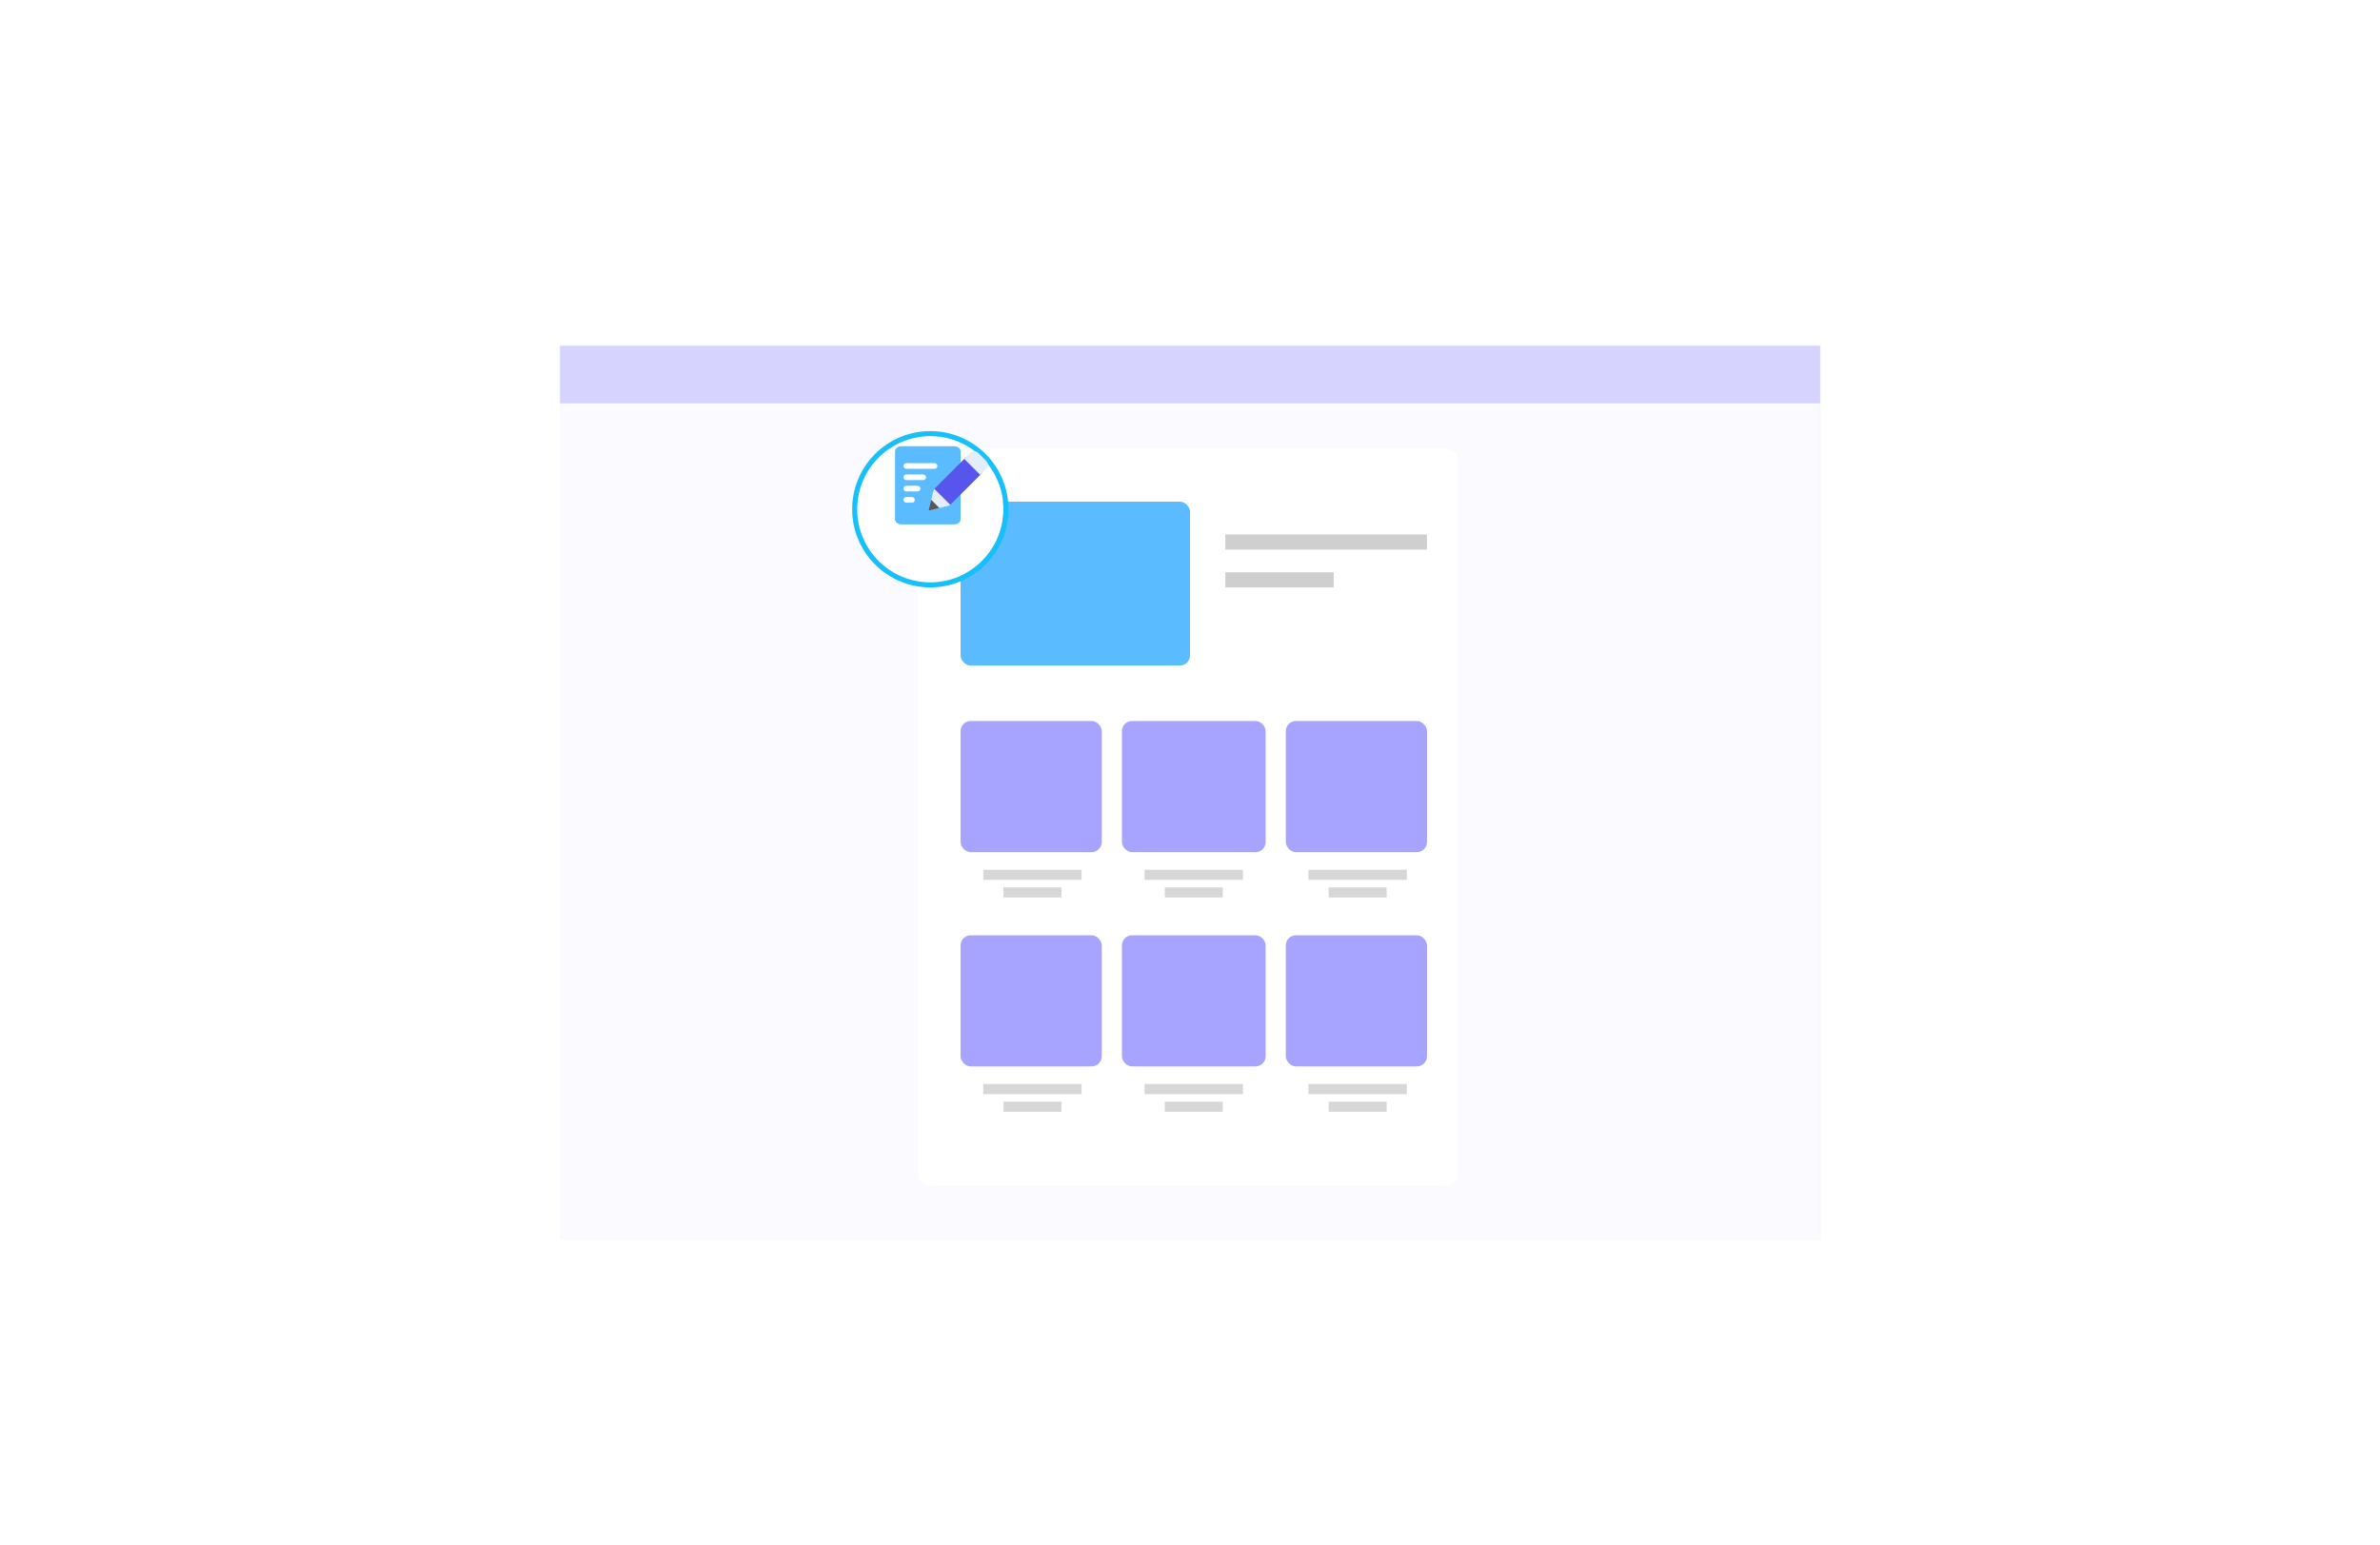 <svg width="944" height="613" viewBox="0 0 944 613" fill="none" xmlns="http://www.w3.org/2000/svg">
<g filter="url(#filter0_dii)">
<rect x="194.676" y="519.574" width="408.845" height="554.848" rx="27" transform="rotate(-90 194.676 519.574)" fill="white"/>
</g>
<mask id="mask0" mask-type="alpha" maskUnits="userSpaceOnUse" x="221" y="136" width="502" height="356">
<path fill-rule="evenodd" clip-rule="evenodd" d="M722.732 491.612L221.692 491.612L221.692 136.958L722.732 136.958V491.612Z" fill="white"/>
</mask>
<g mask="url(#mask0)">
<path fill-rule="evenodd" clip-rule="evenodd" d="M722.3 491.872L222.124 491.872L222.124 136.872L722.3 136.872V491.872Z" fill="#FAFAFF"/>
<path d="M721.94 491.512L222.484 491.512L222.484 137.232L721.94 137.232V491.512Z" stroke="black" stroke-opacity="0.01" stroke-width="0.72"/>
<rect x="222" y="160" width="23" height="500" transform="rotate(-90 222 160)" fill="#D6D4FF"/>
</g>
<g filter="url(#filter1_d)">
<rect x="366" y="174" width="212" height="292" rx="4" fill="white"/>
</g>
<g filter="url(#filter2_d)">
<rect x="364" y="174" width="212" height="292" rx="4" fill="white"/>
</g>
<rect x="381" y="199" width="91" height="65" rx="4" fill="#5ABCFF"/>
<rect x="381" y="286" width="56" height="52" rx="4" fill="#A6A4FF"/>
<rect x="381" y="371" width="56" height="52" rx="4" fill="#A6A4FF"/>
<rect x="445" y="286" width="57" height="52" rx="4" fill="#A6A4FF"/>
<rect x="445" y="371" width="57" height="52" rx="4" fill="#A6A4FF"/>
<rect x="510" y="286" width="56" height="52" rx="4" fill="#A6A4FF"/>
<rect x="510" y="371" width="56" height="52" rx="4" fill="#A6A4FF"/>
<rect x="486" y="212" width="80" height="6" fill="black" fill-opacity="0.19"/>
<rect x="390" y="345" width="39" height="4" fill="#D7D7D7"/>
<rect x="390" y="430" width="39" height="4" fill="#D7D7D7"/>
<rect x="454" y="345" width="39" height="4" fill="#D7D7D7"/>
<rect x="454" y="430" width="39" height="4" fill="#D7D7D7"/>
<rect x="519" y="345" width="39" height="4" fill="#D7D7D7"/>
<rect x="519" y="430" width="39" height="4" fill="#D7D7D7"/>
<rect x="398" y="352" width="23" height="4" fill="#D7D7D7"/>
<rect x="398" y="437" width="23" height="4" fill="#D7D7D7"/>
<rect x="462" y="352" width="23" height="4" fill="#D7D7D7"/>
<rect x="462" y="437" width="23" height="4" fill="#D7D7D7"/>
<rect x="527" y="352" width="23" height="4" fill="#D7D7D7"/>
<rect x="527" y="437" width="23" height="4" fill="#D7D7D7"/>
<rect x="486" y="227" width="43" height="6" fill="black" fill-opacity="0.19"/>
<g filter="url(#filter3_d)">
<circle cx="369" cy="192" r="29" fill="white"/>
<circle cx="369" cy="192" r="30" stroke="#17BFFB" stroke-width="2"/>
</g>
<path d="M378.4 208H357.6C356.164 208 355 207.133 355 206.062V178.938C355 177.867 356.164 177 357.6 177H378.4C379.836 177 381 177.867 381 178.938V206.062C381 207.133 379.836 208 378.4 208Z" fill="#5ABCFF"/>
<path d="M389.609 187.569L376.707 200.46L376.135 200.606L370.222 194.693L370.367 194.133L383.27 181.231L389.609 187.569Z" fill="#5855EC"/>
<path d="M370.373 194.13L368.262 202.578L376.71 200.466L376.929 200.247L370.592 193.911L370.373 194.13Z" fill="#E4EDFB"/>
<path d="M391.184 182.824L388.016 179.656C387.142 178.782 385.724 178.782 384.849 179.656L382.473 182.032L388.809 188.368L391.185 185.992C392.058 185.116 392.058 183.699 391.184 182.824Z" fill="#E4EDFB"/>
<path d="M372.587 201.501L368.264 202.576L369.339 198.253L372.587 201.501Z" fill="#57565C"/>
<path d="M370.68 185.96H359.48C358.862 185.96 358.36 185.458 358.36 184.84C358.36 184.222 358.862 183.72 359.48 183.72H370.68C371.298 183.72 371.8 184.222 371.8 184.84C371.8 185.458 371.298 185.96 370.68 185.96Z" fill="white"/>
<path d="M366.2 190.44H359.48C358.862 190.44 358.36 189.938 358.36 189.32C358.36 188.702 358.862 188.2 359.48 188.2H366.2C366.818 188.2 367.32 188.702 367.32 189.32C367.32 189.938 366.818 190.44 366.2 190.44Z" fill="white"/>
<path d="M363.96 194.92H359.48C358.862 194.92 358.36 194.418 358.36 193.8C358.36 193.182 358.862 192.68 359.48 192.68H363.96C364.578 192.68 365.08 193.182 365.08 193.8C365.08 194.418 364.578 194.92 363.96 194.92Z" fill="white"/>
<path d="M361.72 199.4H359.48C358.862 199.4 358.36 198.898 358.36 198.28C358.36 197.662 358.862 197.16 359.48 197.16H361.72C362.338 197.16 362.84 197.662 362.84 198.28C362.84 198.898 362.338 199.4 361.72 199.4Z" fill="white"/>
<defs>
<filter id="filter0_dii" x="178.676" y="98.729" width="586.848" height="440.845" filterUnits="userSpaceOnUse" color-interpolation-filters="sRGB">
<feFlood flood-opacity="0" result="BackgroundImageFix"/>
<feColorMatrix in="SourceAlpha" type="matrix" values="0 0 0 0 0 0 0 0 0 0 0 0 0 0 0 0 0 0 127 0"/>
<feOffset dy="4"/>
<feGaussianBlur stdDeviation="8"/>
<feColorMatrix type="matrix" values="0 0 0 0 0 0 0 0 0 0 0 0 0 0 0 0 0 0 0.04 0"/>
<feBlend mode="normal" in2="BackgroundImageFix" result="effect1_dropShadow"/>
<feBlend mode="normal" in="SourceGraphic" in2="effect1_dropShadow" result="shape"/>
<feColorMatrix in="SourceAlpha" type="matrix" values="0 0 0 0 0 0 0 0 0 0 0 0 0 0 0 0 0 0 127 0" result="hardAlpha"/>
<feOffset/>
<feGaussianBlur stdDeviation="4"/>
<feComposite in2="hardAlpha" operator="arithmetic" k2="-1" k3="1"/>
<feColorMatrix type="matrix" values="0 0 0 0 0 0 0 0 0 0 0 0 0 0 0 0 0 0 0.12 0"/>
<feBlend mode="normal" in2="shape" result="effect2_innerShadow"/>
<feColorMatrix in="SourceAlpha" type="matrix" values="0 0 0 0 0 0 0 0 0 0 0 0 0 0 0 0 0 0 127 0" result="hardAlpha"/>
<feOffset/>
<feGaussianBlur stdDeviation="1"/>
<feComposite in2="hardAlpha" operator="arithmetic" k2="-1" k3="1"/>
<feColorMatrix type="matrix" values="0 0 0 0 0 0 0 0 0 0 0 0 0 0 0 0 0 0 0.06 0"/>
<feBlend mode="normal" in2="effect2_innerShadow" result="effect3_innerShadow"/>
</filter>
<filter id="filter1_d" x="354" y="166" width="236" height="316" filterUnits="userSpaceOnUse" color-interpolation-filters="sRGB">
<feFlood flood-opacity="0" result="BackgroundImageFix"/>
<feColorMatrix in="SourceAlpha" type="matrix" values="0 0 0 0 0 0 0 0 0 0 0 0 0 0 0 0 0 0 127 0"/>
<feOffset dy="4"/>
<feGaussianBlur stdDeviation="6"/>
<feColorMatrix type="matrix" values="0 0 0 0 0 0 0 0 0 0 0 0 0 0 0 0 0 0 0.093 0"/>
<feBlend mode="normal" in2="BackgroundImageFix" result="effect1_dropShadow"/>
<feBlend mode="normal" in="SourceGraphic" in2="effect1_dropShadow" result="shape"/>
</filter>
<filter id="filter2_d" x="352" y="166" width="236" height="316" filterUnits="userSpaceOnUse" color-interpolation-filters="sRGB">
<feFlood flood-opacity="0" result="BackgroundImageFix"/>
<feColorMatrix in="SourceAlpha" type="matrix" values="0 0 0 0 0 0 0 0 0 0 0 0 0 0 0 0 0 0 127 0"/>
<feOffset dy="4"/>
<feGaussianBlur stdDeviation="6"/>
<feColorMatrix type="matrix" values="0 0 0 0 0 0 0 0 0 0 0 0 0 0 0 0 0 0 0.093 0"/>
<feBlend mode="normal" in2="BackgroundImageFix" result="effect1_dropShadow"/>
<feBlend mode="normal" in="SourceGraphic" in2="effect1_dropShadow" result="shape"/>
</filter>
<filter id="filter3_d" x="314" y="147" width="110" height="110" filterUnits="userSpaceOnUse" color-interpolation-filters="sRGB">
<feFlood flood-opacity="0" result="BackgroundImageFix"/>
<feColorMatrix in="SourceAlpha" type="matrix" values="0 0 0 0 0 0 0 0 0 0 0 0 0 0 0 0 0 0 127 0"/>
<feOffset dy="10"/>
<feGaussianBlur stdDeviation="12"/>
<feColorMatrix type="matrix" values="0 0 0 0 0 0 0 0 0 0 0 0 0 0 0 0 0 0 0.229 0"/>
<feBlend mode="normal" in2="BackgroundImageFix" result="effect1_dropShadow"/>
<feBlend mode="normal" in="SourceGraphic" in2="effect1_dropShadow" result="shape"/>
</filter>
</defs>
</svg>
